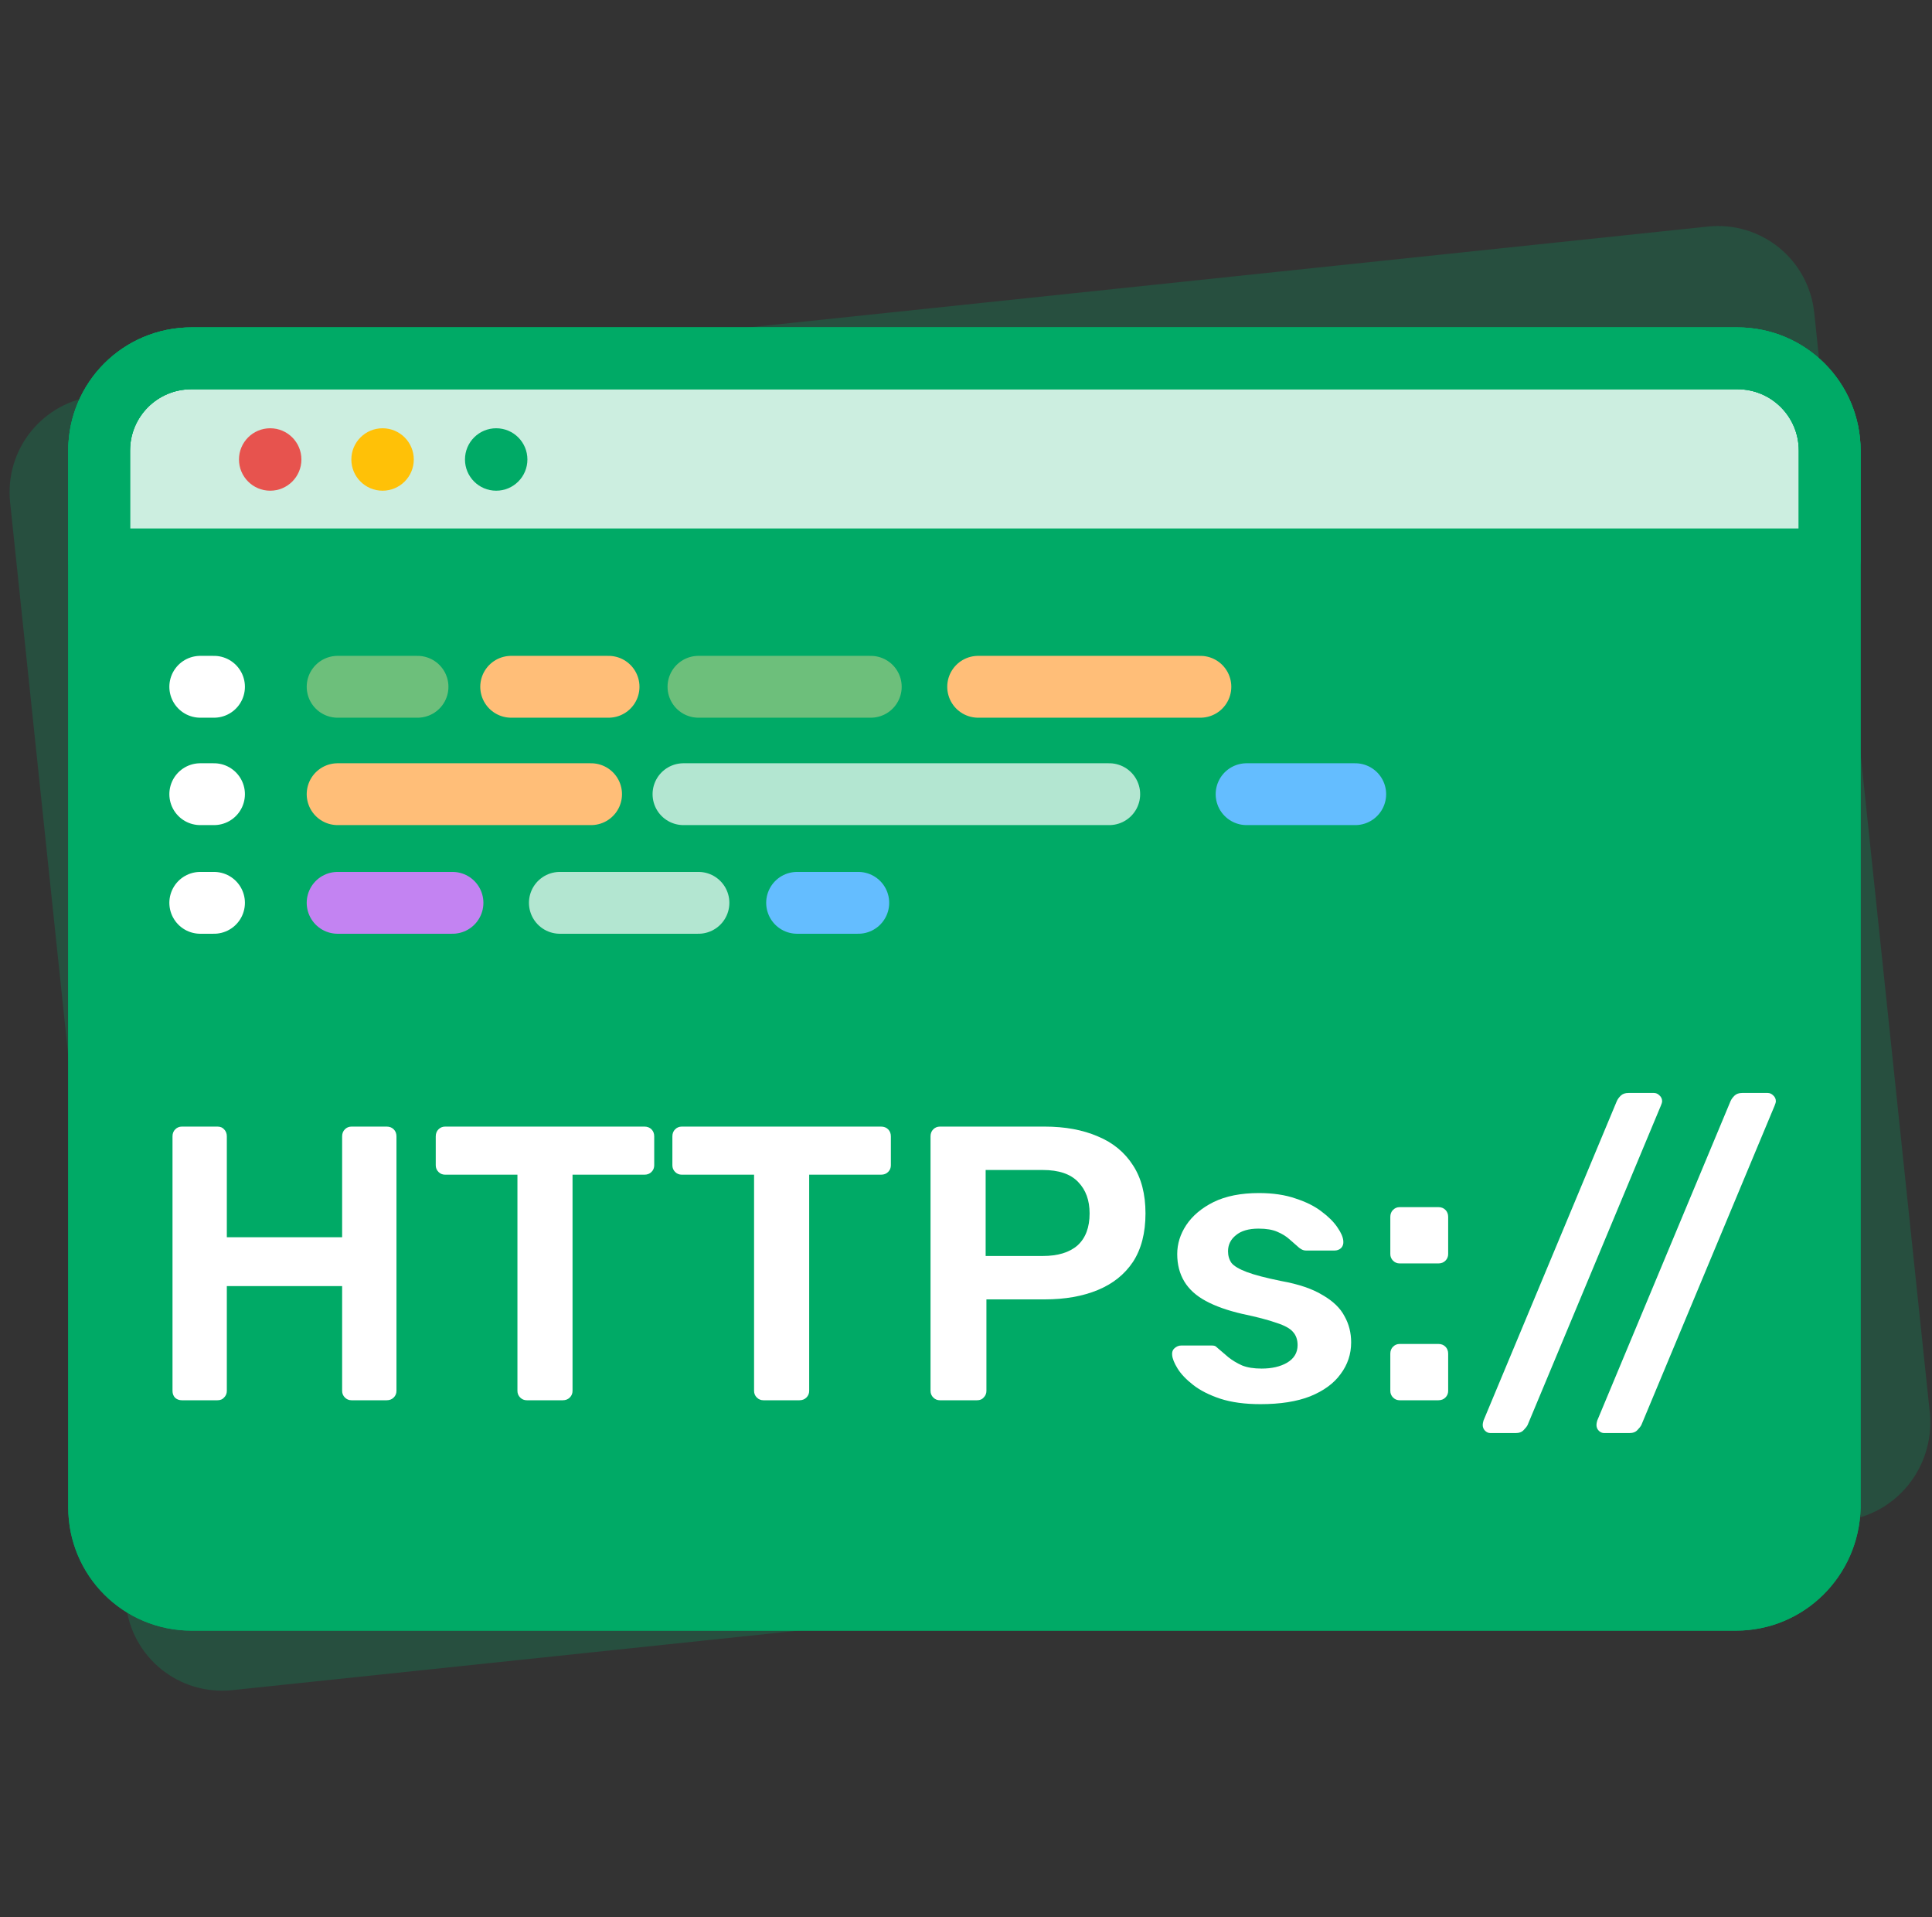 <svg width="125" height="124" viewBox="0 0 125 124" fill="none" xmlns="http://www.w3.org/2000/svg">
<rect x="0" y="0" width="125" height="124" fill="#333333" stroke="none"/>
<path d="M119.208 98.376L15.031 109.326C11.578 109.689 8.506 107.202 8.144 103.749L0.655 32.501C0.292 29.047 2.779 25.976 6.232 25.613L110.494 14.655C113.947 14.292 117.018 16.779 117.381 20.232L124.87 91.48C125.148 94.942 122.661 98.013 119.208 98.376Z" fill="#00AA66" fill-opacity="0.24"/>
<path d="M112.322 103.477H12.392C9.08 103.477 6.414 100.811 6.414 97.499V29.155C6.414 25.843 9.08 23.177 12.392 23.177H112.403C115.715 23.177 118.381 25.843 118.381 29.155V97.499C118.3 100.811 115.634 103.477 112.322 103.477Z" fill="#00AA66"/>
<path d="M118.3 36.184H6.414V29.155C6.414 25.843 9.08 23.177 12.392 23.177H112.403C115.715 23.177 118.381 25.843 118.381 29.155V36.184H118.3Z" fill="white" fill-opacity="0.8"/>
<path d="M112.322 103.477H12.392C9.08 103.477 6.414 100.811 6.414 97.499V29.155C6.414 25.843 9.08 23.177 12.392 23.177H112.403C115.715 23.177 118.381 25.843 118.381 29.155V97.499C118.3 100.811 115.634 103.477 112.322 103.477Z" stroke="#00AA66" stroke-width="4" stroke-miterlimit="10" stroke-linecap="round" stroke-linejoin="round"/>
<path d="M112.322 103.477H12.392C9.08 103.477 6.414 100.811 6.414 97.499V29.155C6.414 25.843 9.08 23.177 12.392 23.177H112.403C115.715 23.177 118.381 25.843 118.381 29.155V97.499C118.3 100.811 115.634 103.477 112.322 103.477Z" stroke="#00AA66" stroke-width="4" stroke-miterlimit="10" stroke-linecap="round" stroke-linejoin="round"/>
<path d="M118.3 36.184H6.414V29.155C6.414 25.843 9.08 23.177 12.392 23.177H112.403C115.715 23.177 118.381 25.843 118.381 29.155V36.184H118.3Z" stroke="#00AA66" stroke-width="4" stroke-miterlimit="10" stroke-linecap="round" stroke-linejoin="round"/>
<path d="M51.572 58.399H55.531" stroke="#64BDFF" stroke-width="4" stroke-miterlimit="10" stroke-linecap="round" stroke-linejoin="round"/>
<path d="M36.223 58.399H45.19" stroke="white" stroke-opacity="0.7" stroke-width="4" stroke-miterlimit="10" stroke-linecap="round" stroke-linejoin="round"/>
<path d="M21.844 58.399H29.276" stroke="#C383F2" stroke-width="4" stroke-miterlimit="10" stroke-linecap="round" stroke-linejoin="round"/>
<path d="M12.957 58.399H13.846" stroke="white" stroke-width="4" stroke-miterlimit="10" stroke-linecap="round" stroke-linejoin="round"/>
<path d="M80.654 51.371H87.683" stroke="#64BDFF" stroke-width="4" stroke-miterlimit="10" stroke-linecap="round" stroke-linejoin="round"/>
<path d="M44.221 51.371H71.768" stroke="white" stroke-opacity="0.7" stroke-width="4" stroke-miterlimit="10" stroke-linecap="round" stroke-linejoin="round"/>
<path d="M21.844 51.371H38.243" stroke="#FFBE78" stroke-width="4" stroke-miterlimit="10" stroke-linecap="round" stroke-linejoin="round"/>
<path d="M12.957 51.371H13.846" stroke="white" stroke-width="4" stroke-miterlimit="10" stroke-linecap="round" stroke-linejoin="round"/>
<path d="M63.286 44.424H77.665" stroke="#FFBE78" stroke-width="4" stroke-miterlimit="10" stroke-linecap="round" stroke-linejoin="round"/>
<path d="M45.19 44.424H56.339" stroke="#6DBF7B" stroke-width="4" stroke-miterlimit="10" stroke-linecap="round" stroke-linejoin="round"/>
<path d="M33.073 44.424H39.374" stroke="#FFBE78" stroke-width="4" stroke-miterlimit="10" stroke-linecap="round" stroke-linejoin="round"/>
<path d="M21.844 44.424H27.014" stroke="#6DBF7B" stroke-width="4" stroke-miterlimit="10" stroke-linecap="round" stroke-linejoin="round"/>
<path d="M12.957 44.424H13.846" stroke="white" stroke-width="4" stroke-miterlimit="10" stroke-linecap="round" stroke-linejoin="round"/>
<path d="M17.482 31.741C18.597 31.741 19.501 30.837 19.501 29.721C19.501 28.606 18.597 27.702 17.482 27.702C16.366 27.702 15.462 28.606 15.462 29.721C15.462 30.837 16.366 31.741 17.482 31.741Z" fill="#E7534E"/>
<path d="M24.752 31.741C25.867 31.741 26.772 30.837 26.772 29.721C26.772 28.606 25.867 27.702 24.752 27.702C23.637 27.702 22.732 28.606 22.732 29.721C22.732 30.837 23.637 31.741 24.752 31.741Z" fill="#FFC107"/>
<path d="M32.103 31.741C33.219 31.741 34.123 30.837 34.123 29.721C34.123 28.606 33.219 27.702 32.103 27.702C30.988 27.702 30.084 28.606 30.084 29.721C30.084 30.837 30.988 31.741 32.103 31.741Z" fill="#00AA66"/>
<path d="M103.796 92.698C103.661 92.698 103.543 92.648 103.442 92.547C103.341 92.446 103.291 92.319 103.291 92.168C103.291 92.1 103.307 92.007 103.341 91.889L111.964 71.23C112.015 71.112 112.099 70.993 112.217 70.876C112.335 70.757 112.504 70.698 112.723 70.698H114.366C114.501 70.698 114.619 70.749 114.72 70.85C114.838 70.951 114.897 71.078 114.897 71.23C114.897 71.297 114.872 71.39 114.822 71.508L106.199 92.168C106.148 92.269 106.064 92.378 105.946 92.496C105.828 92.631 105.651 92.698 105.415 92.698H103.796Z" fill="white"/>
<path d="M96.437 92.698C96.302 92.698 96.184 92.648 96.083 92.547C95.982 92.446 95.931 92.319 95.931 92.168C95.931 92.1 95.948 92.007 95.982 91.889L104.605 71.23C104.656 71.112 104.74 70.993 104.858 70.876C104.976 70.757 105.144 70.698 105.364 70.698H107.007C107.142 70.698 107.26 70.749 107.361 70.85C107.479 70.951 107.538 71.078 107.538 71.23C107.538 71.297 107.513 71.39 107.462 71.508L98.839 92.168C98.789 92.269 98.705 92.378 98.587 92.496C98.469 92.631 98.291 92.698 98.055 92.698H96.437Z" fill="white"/>
<path d="M90.56 81.724C90.391 81.724 90.248 81.665 90.13 81.547C90.012 81.429 89.953 81.286 89.953 81.117V78.715C89.953 78.529 90.012 78.378 90.13 78.26C90.248 78.142 90.391 78.083 90.56 78.083H93.064C93.249 78.083 93.401 78.142 93.519 78.26C93.637 78.378 93.696 78.529 93.696 78.715V81.117C93.696 81.286 93.637 81.429 93.519 81.547C93.401 81.665 93.249 81.724 93.064 81.724H90.56ZM90.56 90.575C90.391 90.575 90.248 90.516 90.13 90.397C90.012 90.279 89.953 90.136 89.953 89.968V87.565C89.953 87.38 90.012 87.228 90.13 87.11C90.248 86.992 90.391 86.933 90.56 86.933H93.064C93.249 86.933 93.401 86.992 93.519 87.11C93.637 87.228 93.696 87.38 93.696 87.565V89.968C93.696 90.136 93.637 90.279 93.519 90.397C93.401 90.516 93.249 90.575 93.064 90.575H90.56Z" fill="white"/>
<path d="M81.552 90.827C80.541 90.827 79.672 90.709 78.948 90.473C78.239 90.237 77.658 89.942 77.203 89.588C76.748 89.234 76.41 88.88 76.191 88.526C75.972 88.172 75.854 87.877 75.837 87.641C75.82 87.456 75.871 87.312 75.989 87.211C76.124 87.093 76.267 87.034 76.419 87.034H78.416C78.484 87.034 78.543 87.043 78.594 87.059C78.644 87.076 78.712 87.127 78.796 87.211C79.015 87.397 79.243 87.591 79.478 87.793C79.731 87.995 80.026 88.172 80.364 88.324C80.701 88.459 81.122 88.526 81.628 88.526C82.285 88.526 82.833 88.4 83.272 88.147C83.727 87.877 83.954 87.498 83.954 87.009C83.954 86.655 83.853 86.368 83.651 86.149C83.466 85.93 83.112 85.736 82.589 85.568C82.066 85.382 81.325 85.188 80.364 84.986C79.419 84.767 78.636 84.489 78.012 84.151C77.388 83.814 76.924 83.393 76.621 82.887C76.318 82.381 76.166 81.791 76.166 81.117C76.166 80.46 76.36 79.836 76.748 79.246C77.152 78.639 77.742 78.141 78.518 77.754C79.31 77.366 80.288 77.172 81.451 77.172C82.361 77.172 83.154 77.29 83.828 77.526C84.502 77.745 85.059 78.023 85.497 78.361C85.952 78.698 86.298 79.043 86.534 79.397C86.77 79.735 86.896 80.03 86.913 80.282C86.93 80.468 86.879 80.62 86.761 80.738C86.643 80.839 86.508 80.889 86.357 80.889H84.485C84.401 80.889 84.325 80.873 84.258 80.839C84.19 80.805 84.123 80.763 84.055 80.712C83.87 80.544 83.668 80.367 83.449 80.181C83.23 79.979 82.96 79.811 82.639 79.676C82.336 79.541 81.931 79.473 81.426 79.473C80.785 79.473 80.296 79.617 79.959 79.903C79.622 80.173 79.453 80.519 79.453 80.94C79.453 81.227 79.529 81.48 79.681 81.699C79.849 81.901 80.178 82.095 80.667 82.28C81.156 82.466 81.898 82.659 82.892 82.862C84.022 83.064 84.915 83.368 85.573 83.772C86.247 84.16 86.719 84.615 86.989 85.138C87.275 85.643 87.419 86.208 87.419 86.832C87.419 87.591 87.191 88.273 86.736 88.88C86.298 89.487 85.64 89.968 84.764 90.322C83.904 90.659 82.833 90.827 81.552 90.827Z" fill="white"/>
<path d="M60.812 90.575C60.643 90.575 60.5 90.516 60.382 90.397C60.264 90.279 60.205 90.136 60.205 89.968V73.506C60.205 73.32 60.264 73.168 60.382 73.05C60.5 72.932 60.643 72.873 60.812 72.873H67.589C68.904 72.873 70.05 73.084 71.028 73.506C72.006 73.91 72.764 74.534 73.304 75.377C73.843 76.203 74.113 77.24 74.113 78.487C74.113 79.751 73.843 80.797 73.304 81.623C72.764 82.432 72.006 83.039 71.028 83.444C70.05 83.848 68.904 84.05 67.589 84.05H63.821V89.968C63.821 90.136 63.762 90.279 63.644 90.397C63.543 90.516 63.4 90.575 63.214 90.575H60.812ZM63.771 81.243H67.463C68.44 81.243 69.191 81.016 69.713 80.561C70.236 80.089 70.497 79.397 70.497 78.487C70.497 77.644 70.253 76.97 69.764 76.464C69.275 75.942 68.508 75.68 67.463 75.68H63.771V81.243Z" fill="white"/>
<path d="M49.395 90.575C49.227 90.575 49.084 90.516 48.965 90.397C48.847 90.279 48.788 90.136 48.788 89.968V75.984H44.11C43.942 75.984 43.798 75.925 43.68 75.807C43.562 75.689 43.503 75.545 43.503 75.377V73.506C43.503 73.32 43.562 73.168 43.68 73.05C43.798 72.932 43.942 72.873 44.11 72.873H57.007C57.192 72.873 57.344 72.932 57.462 73.05C57.58 73.168 57.639 73.32 57.639 73.506V75.377C57.639 75.545 57.58 75.689 57.462 75.807C57.344 75.925 57.192 75.984 57.007 75.984H52.354V89.968C52.354 90.136 52.295 90.279 52.177 90.397C52.059 90.516 51.907 90.575 51.722 90.575H49.395Z" fill="white"/>
<path d="M34.085 90.575C33.916 90.575 33.773 90.516 33.655 90.397C33.537 90.279 33.478 90.136 33.478 89.968V75.984H28.8C28.631 75.984 28.488 75.925 28.37 75.807C28.252 75.689 28.193 75.545 28.193 75.377V73.506C28.193 73.32 28.252 73.168 28.37 73.05C28.488 72.932 28.631 72.873 28.8 72.873H41.696C41.882 72.873 42.033 72.932 42.151 73.05C42.27 73.168 42.328 73.32 42.328 73.506V75.377C42.328 75.545 42.27 75.689 42.151 75.807C42.033 75.925 41.882 75.984 41.696 75.984H37.043V89.968C37.043 90.136 36.984 90.279 36.866 90.397C36.748 90.516 36.597 90.575 36.411 90.575H34.085Z" fill="white"/>
<path d="M11.768 90.575C11.6 90.575 11.456 90.524 11.338 90.423C11.22 90.305 11.161 90.153 11.161 89.968V73.506C11.161 73.32 11.22 73.168 11.338 73.05C11.456 72.932 11.6 72.873 11.768 72.873H14.069C14.255 72.873 14.398 72.932 14.499 73.05C14.617 73.168 14.676 73.32 14.676 73.506V80.03H22.136V73.506C22.136 73.32 22.195 73.168 22.313 73.05C22.431 72.932 22.574 72.873 22.743 72.873H25.019C25.204 72.873 25.356 72.932 25.474 73.05C25.592 73.168 25.651 73.32 25.651 73.506V89.968C25.651 90.136 25.592 90.279 25.474 90.397C25.356 90.516 25.204 90.575 25.019 90.575H22.743C22.574 90.575 22.431 90.516 22.313 90.397C22.195 90.279 22.136 90.136 22.136 89.968V83.191H14.676V89.968C14.676 90.136 14.617 90.279 14.499 90.397C14.398 90.516 14.255 90.575 14.069 90.575H11.768Z" fill="white"/>
</svg>
